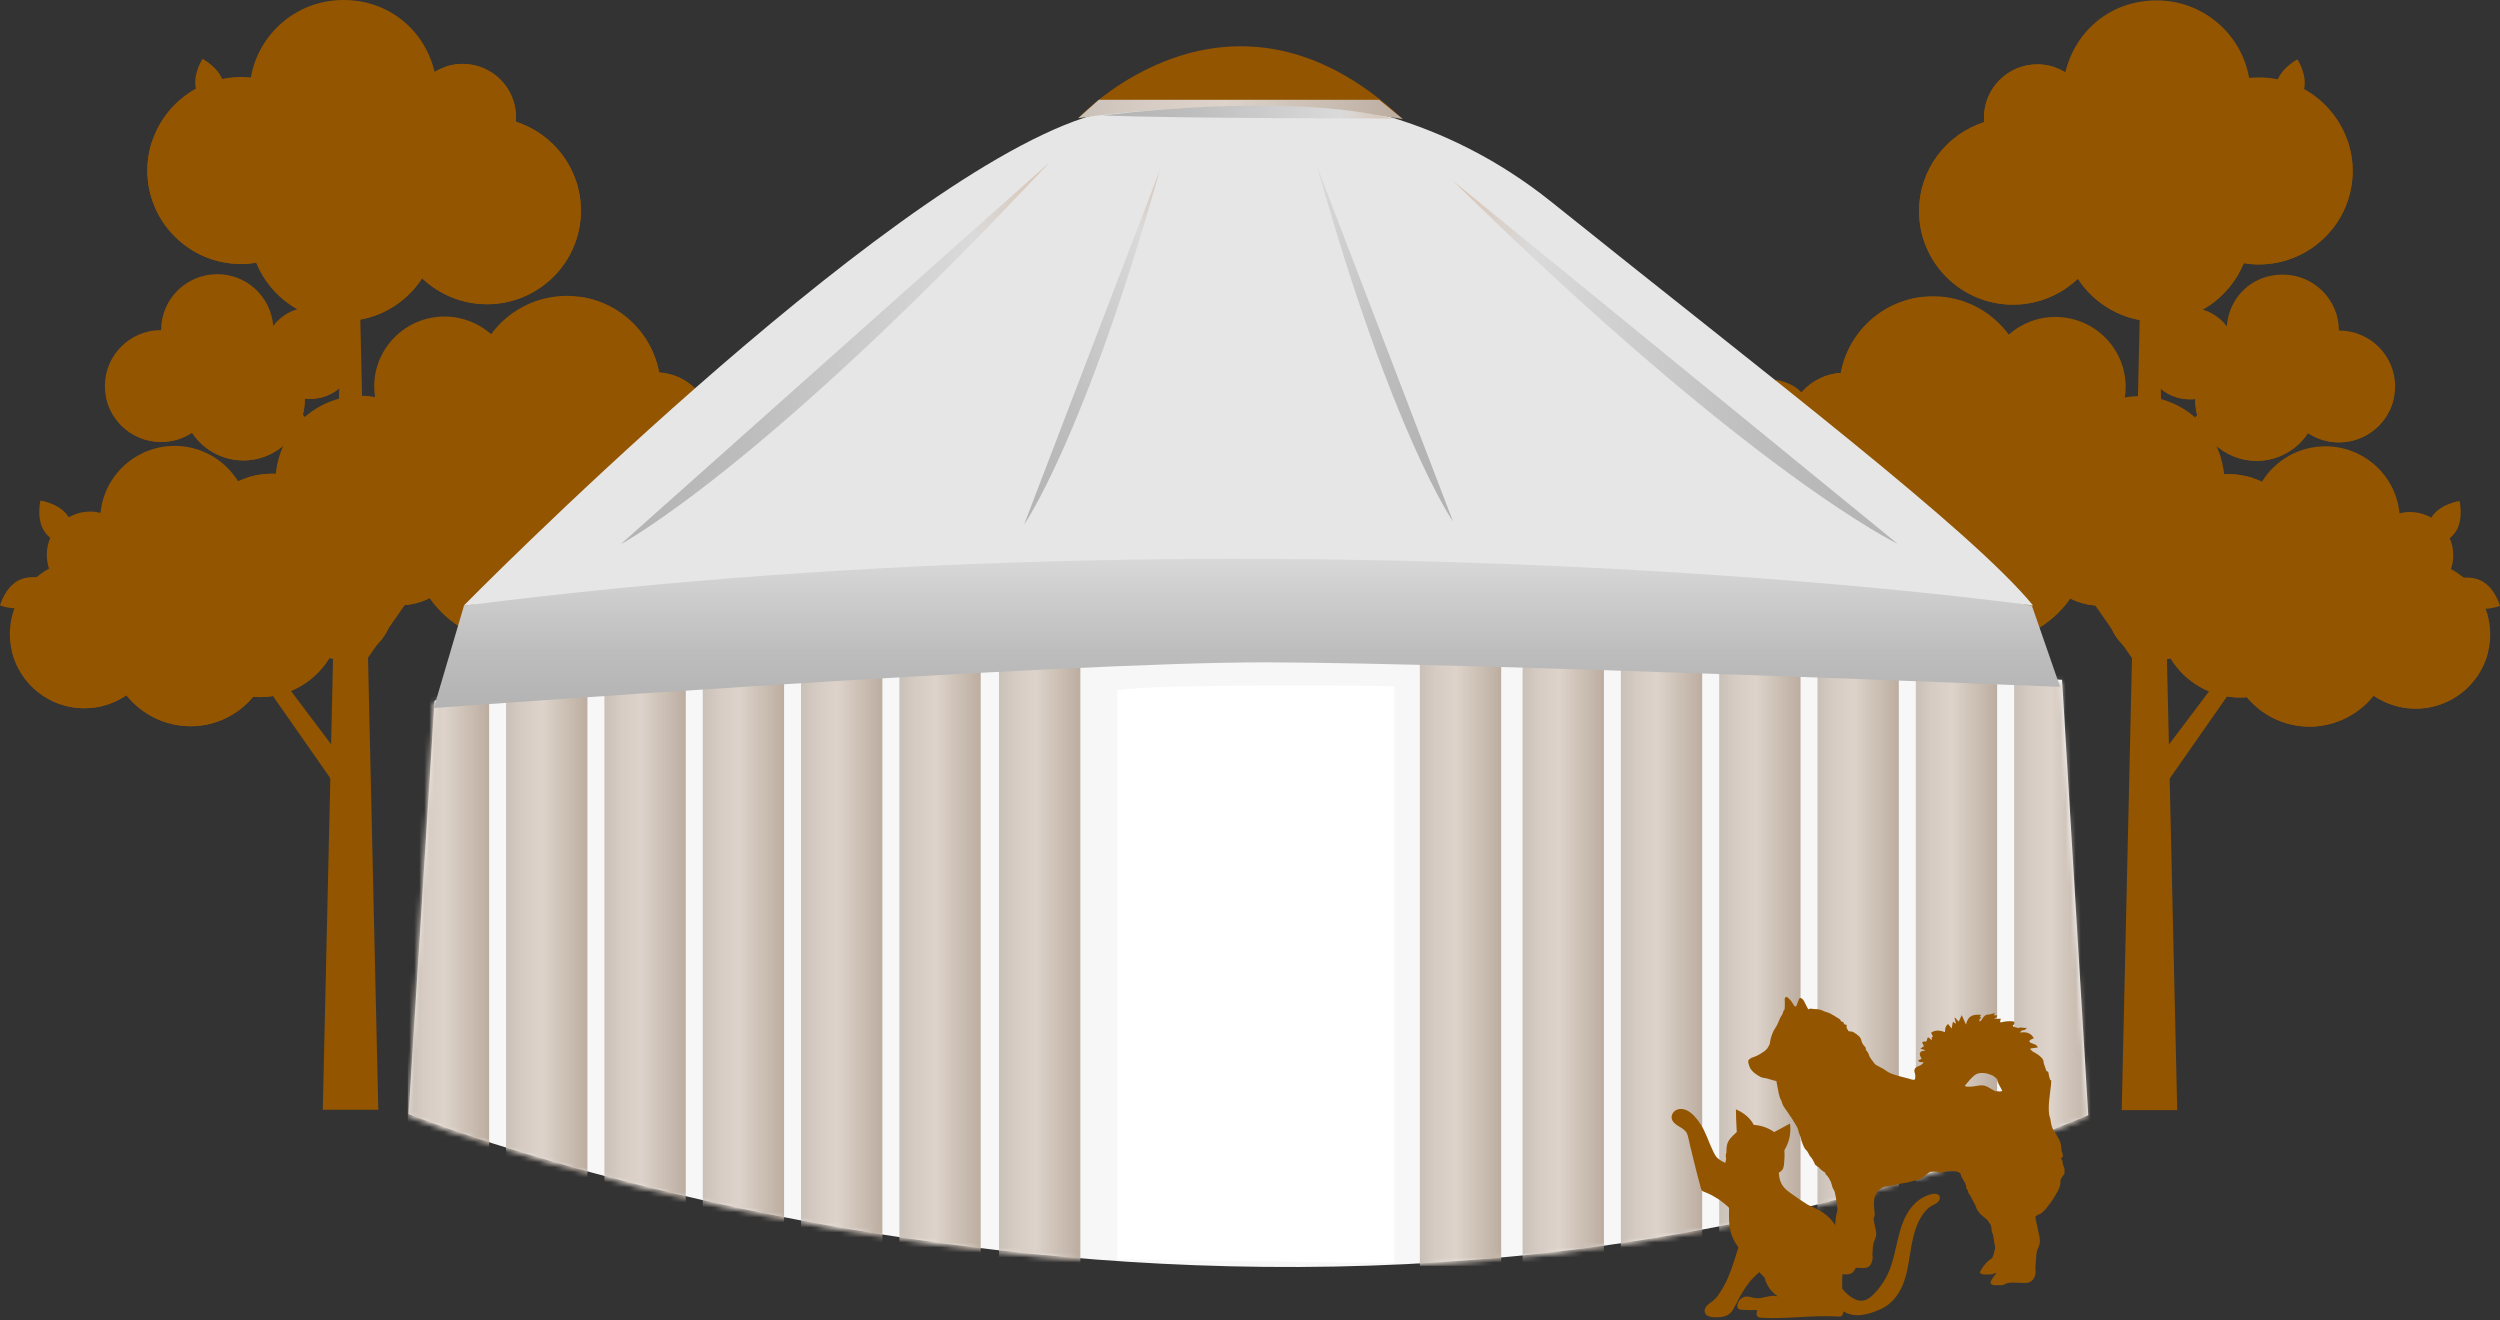 <svg width="498" height="263" viewBox="0 0 498 263" fill="none" xmlns="http://www.w3.org/2000/svg">
<rect x="0" y="0" width="498" height="263" fill="#333333" stroke="none"/>
<g clip-path="url(#clip0_388_4131)">
<path d="M488.241 113.345C488.529 112.49 488.69 111.565 488.69 110.606C488.69 105.845 484.807 101.985 480.025 101.985C479.322 101.985 478.642 102.078 477.985 102.239C477.259 94.751 470.922 88.903 463.213 88.903C457.878 88.903 453.212 91.723 450.596 95.93C448.545 94.993 446.263 94.45 443.844 94.45C434.879 94.45 427.62 101.685 427.62 110.606C427.62 110.71 427.631 110.814 427.631 110.93C423.091 112.062 419.727 116.13 419.727 121.007C419.727 126.75 424.405 131.408 430.166 131.408C430.927 131.408 431.676 131.315 432.39 131.165C435.236 135.822 440.364 138.942 446.24 138.942C446.69 138.942 447.128 138.908 447.565 138.873C450.538 142.456 455.044 144.744 460.079 144.744C465.115 144.744 469.85 142.328 472.823 138.573C475.208 140.202 478.089 141.161 481.2 141.161C489.404 141.161 496.053 134.539 496.053 126.381C496.053 120.753 492.896 115.864 488.241 113.357V113.345Z" fill="#935500"/>
<path d="M487.031 133.314C484.38 133.314 481.938 132.505 479.91 131.119C477.386 134.308 473.48 136.365 469.078 136.365C464.677 136.365 460.978 134.424 458.443 131.373C458.074 131.407 457.694 131.431 457.325 131.431C452.336 131.431 447.969 128.784 445.549 124.82C444.938 124.947 444.304 125.028 443.659 125.028C438.762 125.028 434.787 121.076 434.787 116.188C434.787 112.051 437.644 108.584 441.504 107.624C441.504 107.532 441.493 107.44 441.493 107.347C441.493 102.101 444.454 97.547 448.787 95.236C447.231 94.739 445.572 94.45 443.844 94.45C434.879 94.45 427.62 101.684 427.62 110.606C427.62 110.71 427.631 110.814 427.631 110.93C423.091 112.062 419.727 116.13 419.727 121.007C419.727 126.75 424.405 131.407 430.166 131.407C430.927 131.407 431.676 131.315 432.39 131.165C435.236 135.822 440.364 138.942 446.24 138.942C446.69 138.942 447.128 138.908 447.565 138.873C450.538 142.455 455.044 144.744 460.079 144.744C465.115 144.744 469.85 142.328 472.823 138.572C475.208 140.202 478.089 141.161 481.2 141.161C488.148 141.161 493.956 136.4 495.581 129.986C493.334 132.055 490.338 133.326 487.042 133.326L487.031 133.314Z" fill="#935500"/>
<path d="M465.91 65.837C465.91 59.689 460.898 54.696 454.722 54.696C448.546 54.696 444.017 59.238 443.579 64.993C441.908 62.774 439.258 61.33 436.262 61.33C431.204 61.33 427.113 65.409 427.113 70.436C427.113 75.463 431.215 79.543 436.262 79.543C436.619 79.543 436.965 79.519 437.299 79.485C437.299 79.531 437.299 79.577 437.299 79.623C437.299 86.349 442.773 91.792 449.525 91.792C453.811 91.792 457.579 89.597 459.757 86.268C461.532 87.436 463.64 88.117 465.922 88.117C472.098 88.117 477.11 83.125 477.11 76.977C477.11 70.829 472.098 65.837 465.922 65.837H465.91Z" fill="#935500"/>
<path d="M468.814 83.264C466.82 83.264 464.965 82.663 463.421 81.646C461.52 84.547 458.224 86.477 454.479 86.477C448.58 86.477 443.798 81.716 443.798 75.845C443.798 75.799 443.798 75.764 443.798 75.718C443.498 75.752 443.199 75.775 442.887 75.775C438.474 75.775 434.891 72.216 434.891 67.813C434.891 65.248 436.112 62.971 438.013 61.515C437.437 61.399 436.85 61.33 436.239 61.33C431.18 61.33 427.09 65.409 427.09 70.436C427.09 75.463 431.192 79.543 436.239 79.543C436.596 79.543 436.942 79.52 437.276 79.485C437.276 79.531 437.276 79.578 437.276 79.624C437.276 86.35 442.749 91.793 449.502 91.793C453.788 91.793 457.556 89.597 459.734 86.269C461.508 87.436 463.617 88.118 465.898 88.118C471.383 88.118 475.935 84.189 476.891 79C475.128 81.577 472.167 83.264 468.802 83.264H468.814Z" fill="#935500"/>
<path d="M449.939 15.428C449.293 15.428 448.66 15.463 448.026 15.52C446.505 6.761 438.854 0.081 429.613 0.081C420.371 0.081 413.389 6.194 411.43 14.388C409.805 13.394 407.904 12.816 405.864 12.816C399.976 12.816 395.206 17.566 395.206 23.425C395.206 23.725 395.229 24.026 395.252 24.326C387.728 26.742 382.277 33.756 382.277 42.054C382.277 52.339 390.654 60.683 400.99 60.683C406.003 60.683 410.543 58.706 413.907 55.517C417.237 60.648 423.022 64.057 429.613 64.057C437.46 64.057 444.166 59.238 446.943 52.42C447.922 52.582 448.913 52.674 449.927 52.674C460.263 52.674 468.64 44.33 468.64 34.045C468.64 23.76 460.263 15.416 449.927 15.416L449.939 15.428Z" fill="#935500"/>
<path d="M467.557 27.863C467.626 28.441 467.661 29.018 467.661 29.608C467.661 38.287 460.597 45.325 451.875 45.325C451.011 45.325 450.181 45.232 449.351 45.105C447.012 50.86 441.343 54.928 434.729 54.928C429.163 54.928 424.289 52.05 421.478 47.728C418.643 50.421 414.806 52.096 410.577 52.096C401.855 52.096 394.791 45.059 394.791 36.38C394.791 29.377 399.389 23.46 405.738 21.414C405.715 21.16 405.703 20.906 405.703 20.652C405.703 17.693 407.155 15.07 409.379 13.441C408.284 13.059 407.109 12.816 405.876 12.816C399.988 12.816 395.218 17.566 395.218 23.425C395.218 23.726 395.241 24.026 395.264 24.327C387.739 26.742 382.289 33.757 382.289 42.054C382.289 52.339 390.666 60.683 401.002 60.683C406.014 60.683 410.554 58.707 413.919 55.517C417.249 60.648 423.033 64.057 429.624 64.057C437.471 64.057 444.178 59.238 446.955 52.42C447.934 52.582 448.925 52.674 449.939 52.674C460.275 52.674 468.652 44.331 468.652 34.045C468.652 31.873 468.26 29.793 467.569 27.851L467.557 27.863Z" fill="#935500"/>
<path d="M426.535 155.63L430.061 158.16L457.888 118.314L455.803 116.823L426.535 155.63Z" fill="#935500"/>
<path d="M426.535 97.408L429.554 99.581L453.314 65.536L451.539 64.265L426.535 97.408Z" fill="#935500"/>
<path d="M429.612 62.173L427.376 63.78L409.781 38.564L411.095 37.616L429.612 62.173Z" fill="#935500"/>
<path d="M433.702 221.142H422.641L427.065 26.799H429.278L433.702 221.142Z" fill="#935500"/>
<path d="M443.07 95.906C443.07 86.523 435.43 78.919 426.005 78.919C425.071 78.919 424.161 79.011 423.262 79.161C423.366 78.48 423.435 77.786 423.435 77.081C423.435 69.373 417.167 63.133 409.424 63.133C405.863 63.133 402.614 64.473 400.148 66.646C396.749 62.023 391.264 59.019 385.076 59.019C375.904 59.019 368.288 65.594 366.686 74.273C360.775 74.666 356.097 79.543 356.097 85.529C356.097 87.621 356.673 89.562 357.664 91.249C350.612 96.542 349.068 106.492 354.276 113.646C359.542 120.891 369.693 122.509 376.964 117.274C377.033 117.228 377.091 117.17 377.16 117.124C380.628 123.642 387.496 128.079 395.412 128.079C402.452 128.079 408.652 124.566 412.385 119.216C414.183 120.129 416.211 120.649 418.365 120.649C423.977 120.649 428.759 117.159 430.66 112.236C437.804 110.213 443.047 103.672 443.047 95.906H443.07Z" fill="#935500"/>
<path d="M442.828 93.11C441.803 98.911 437.493 103.591 431.87 105.186C430.142 109.624 425.821 112.779 420.762 112.779C418.815 112.779 416.983 112.305 415.358 111.484C411.994 116.326 406.382 119.493 400.021 119.493C392.866 119.493 386.655 115.483 383.521 109.589C383.463 109.635 383.406 109.682 383.348 109.728C376.78 114.466 367.597 112.998 362.849 106.457C358.148 99.997 359.542 90.995 365.914 86.222C365.016 84.708 364.497 82.94 364.497 81.056C364.497 75.648 368.726 71.234 374.061 70.887C374.983 65.848 378.163 61.607 382.507 59.215C374.522 60.324 368.15 66.438 366.709 74.273C360.798 74.666 356.12 79.543 356.12 85.529C356.12 87.62 356.696 89.562 357.687 91.249C350.635 96.542 349.091 106.492 354.299 113.645C359.565 120.891 369.717 122.509 376.988 117.274C377.057 117.228 377.114 117.17 377.183 117.124C380.652 123.642 387.519 128.079 395.435 128.079C402.476 128.079 408.675 124.566 412.408 119.216C414.206 120.128 416.234 120.649 418.389 120.649C424 120.649 428.782 117.159 430.683 112.235C437.827 110.213 443.07 103.672 443.07 95.906C443.07 94.947 442.967 94.023 442.817 93.11H442.828Z" fill="#935500"/>
<path d="M428.333 129.594L425.21 131.836L400.598 96.577L402.43 95.248L428.333 129.594Z" fill="#935500"/>
<path d="M453.498 16.514C454.293 13.533 457.646 11.822 457.646 11.822C457.646 11.822 459.72 14.954 458.925 17.947C458.13 20.929 454.777 22.639 454.777 22.639C454.777 22.639 452.703 19.507 453.498 16.514Z" fill="#935500"/>
<path d="M392.29 36.749C394.169 34.288 397.925 33.987 397.925 33.987C397.925 33.987 398.639 37.674 396.773 40.135C394.895 42.597 391.138 42.897 391.138 42.897C391.138 42.897 390.424 39.211 392.29 36.749Z" fill="#935500"/>
<path d="M457.001 73.984C458.88 71.522 462.636 71.222 462.636 71.222C462.636 71.222 463.35 74.908 461.484 77.37C459.606 79.831 455.849 80.132 455.849 80.132C455.849 80.132 455.135 76.445 457.001 73.984Z" fill="#935500"/>
<path d="M436.159 16.11C437.669 18.802 436.447 22.35 436.447 22.35C436.447 22.35 432.772 21.53 431.251 18.837C429.741 16.145 430.963 12.597 430.963 12.597C430.963 12.597 434.638 13.417 436.159 16.11Z" fill="#935500"/>
<path d="M470.011 109.404C472.718 110.907 473.548 114.57 473.548 114.57C473.548 114.57 469.988 115.795 467.28 114.293C464.572 112.79 463.742 109.127 463.742 109.127C463.742 109.127 467.303 107.902 470.011 109.404Z" fill="#935500"/>
<path d="M446.206 29.631C448.914 31.133 449.743 34.797 449.743 34.797C449.743 34.797 446.183 36.022 443.475 34.519C440.767 33.017 439.938 29.354 439.938 29.354C439.938 29.354 443.498 28.128 446.206 29.631Z" fill="#935500"/>
<path d="M467.522 134.378C464.699 135.661 461.242 134.147 461.242 134.147C461.242 134.147 462.371 130.564 465.194 129.281C468.018 127.999 471.474 129.513 471.474 129.513C471.474 129.513 470.345 133.095 467.522 134.378Z" fill="#935500"/>
<path d="M378.66 93.132C375.779 91.977 374.5 88.452 374.5 88.452C374.5 88.452 377.876 86.788 380.757 87.944C383.638 89.099 384.917 92.624 384.917 92.624C384.917 92.624 381.54 94.288 378.66 93.132Z" fill="#935500"/>
<path d="M491.721 120.66C488.956 119.262 487.977 115.645 487.977 115.645C487.977 115.645 491.491 114.281 494.256 115.679C497.022 117.078 498.001 120.695 498.001 120.695C498.001 120.695 494.487 122.059 491.721 120.66Z" fill="#935500"/>
<path d="M489.116 105.995C487.376 108.561 483.642 109.069 483.642 109.069C483.642 109.069 482.721 105.429 484.461 102.875C486.2 100.309 489.934 99.801 489.934 99.801C489.934 99.801 490.856 103.441 489.116 105.995Z" fill="#935500"/>
<path d="M354.624 81.865C352.873 79.323 353.76 75.671 353.76 75.671C353.76 75.671 357.493 76.145 359.256 78.699C361.008 81.241 360.12 84.893 360.12 84.893C360.12 84.893 356.387 84.419 354.624 81.865Z" fill="#935500"/>
<path d="M378.555 121.215C376.758 123.734 373.013 124.162 373.013 124.162C373.013 124.162 372.183 120.498 373.969 117.979C375.767 115.46 379.512 115.032 379.512 115.032C379.512 115.032 380.341 118.696 378.555 121.215Z" fill="#935500"/>
<path d="M415.553 88.048C413.652 90.486 409.896 90.752 409.896 90.752C409.896 90.752 409.216 87.065 411.117 84.615C413.018 82.177 416.775 81.911 416.775 81.911C416.775 81.911 417.454 85.598 415.553 88.048Z" fill="#935500"/>
<path d="M385.077 84.235C385.814 81.23 389.133 79.462 389.133 79.462C389.133 79.462 391.264 82.559 390.538 85.552C389.801 88.557 386.482 90.325 386.482 90.325C386.482 90.325 384.351 87.228 385.077 84.235Z" fill="#935500"/>
<path d="M9.769 113.264C9.481 112.409 9.32 111.484 9.32 110.525C9.32 105.764 13.203 101.904 17.985 101.904C18.688 101.904 19.368 101.997 20.025 102.158C20.751 94.67 27.088 88.822 34.797 88.822C40.132 88.822 44.798 91.642 47.414 95.849C49.465 94.912 51.747 94.369 54.166 94.369C63.131 94.369 70.39 101.604 70.39 110.525C70.39 110.629 70.379 110.733 70.379 110.849C74.919 111.981 78.284 116.049 78.284 120.926C78.284 126.669 73.605 131.327 67.844 131.327C67.083 131.327 66.334 131.234 65.62 131.084C62.774 135.741 57.646 138.861 51.77 138.861C51.32 138.861 50.883 138.827 50.445 138.792C47.472 142.375 42.966 144.663 37.931 144.663C32.895 144.663 28.16 142.247 25.187 138.492C22.802 140.121 19.921 141.08 16.81 141.08C8.606 141.08 1.957 134.458 1.957 126.3C1.957 120.672 5.114 115.783 9.769 113.276V113.264Z" fill="#935500"/>
<path d="M10.968 133.233C13.618 133.233 16.061 132.424 18.089 131.038C20.612 134.227 24.518 136.284 28.92 136.284C33.322 136.284 37.021 134.343 39.556 131.292C39.924 131.326 40.305 131.35 40.673 131.35C45.663 131.35 50.03 128.703 52.45 124.739C53.06 124.866 53.694 124.947 54.339 124.947C59.236 124.947 63.212 120.995 63.212 116.107C63.212 111.969 60.354 108.503 56.494 107.543C56.494 107.451 56.506 107.359 56.506 107.266C56.506 102.019 53.544 97.466 49.212 95.155C50.767 94.658 52.426 94.369 54.155 94.369C63.12 94.369 70.379 101.603 70.379 110.525C70.379 110.629 70.367 110.733 70.367 110.849C74.907 111.981 78.272 116.049 78.272 120.926C78.272 126.669 73.594 131.326 67.832 131.326C67.072 131.326 66.323 131.234 65.609 131.084C62.762 135.741 57.635 138.861 51.758 138.861C51.309 138.861 50.871 138.827 50.433 138.792C47.46 142.374 42.955 144.662 37.919 144.662C32.884 144.662 28.148 142.247 25.175 138.491C22.79 140.121 19.909 141.08 16.798 141.08C9.85 141.08 4.043 136.319 2.418 129.905C4.665 131.974 7.661 133.245 10.956 133.245L10.968 133.233Z" fill="#935500"/>
<path d="M32.091 65.756C32.091 59.608 37.103 54.615 43.279 54.615C49.167 54.615 53.984 59.157 54.422 64.912C56.093 62.693 58.743 61.249 61.739 61.249C66.797 61.249 70.888 65.328 70.888 70.355C70.888 75.382 66.786 79.461 61.739 79.461C61.381 79.461 61.036 79.438 60.702 79.404C60.702 79.45 60.702 79.496 60.702 79.542C60.702 86.268 55.228 91.711 48.476 91.711C44.19 91.711 40.422 89.516 38.244 86.187C36.469 87.355 34.361 88.036 32.079 88.036C25.903 88.036 20.891 83.044 20.891 76.896C20.891 70.748 25.903 65.756 32.079 65.756H32.091Z" fill="#935500"/>
<path d="M29.187 83.183C31.18 83.183 33.035 82.582 34.579 81.565C36.481 84.466 39.776 86.396 43.521 86.396C49.421 86.396 54.203 81.635 54.203 75.764C54.203 75.718 54.203 75.683 54.203 75.637C54.502 75.671 54.802 75.695 55.113 75.695C59.526 75.695 63.11 72.135 63.11 67.732C63.11 65.167 61.888 62.89 59.987 61.434C60.563 61.318 61.151 61.249 61.761 61.249C66.82 61.249 70.91 65.328 70.91 70.355C70.91 75.382 66.808 79.462 61.761 79.462C61.404 79.462 61.059 79.439 60.724 79.404C60.724 79.45 60.724 79.496 60.724 79.543C60.724 86.269 55.251 91.712 48.499 91.712C44.212 91.712 40.444 89.516 38.267 86.188C36.492 87.355 34.383 88.037 32.102 88.037C26.617 88.037 22.066 84.108 21.109 78.919C22.872 81.496 25.834 83.183 29.198 83.183H29.187Z" fill="#935500"/>
<path d="M48.061 15.335C48.706 15.335 49.34 15.37 49.974 15.428C51.495 6.668 59.157 0 68.387 0C77.617 0 84.611 6.113 86.57 14.307C88.194 13.313 90.096 12.735 92.135 12.735C98.023 12.735 102.794 17.485 102.794 23.344C102.794 23.644 102.771 23.945 102.748 24.245C110.272 26.661 115.722 33.675 115.722 41.973C115.722 52.258 107.345 60.602 97.009 60.602C91.997 60.602 87.457 58.626 84.092 55.436C80.762 60.567 74.978 63.976 68.387 63.976C60.54 63.976 53.834 59.157 51.057 52.339C50.077 52.501 49.086 52.593 48.072 52.593C37.736 52.593 29.359 44.249 29.359 33.964C29.359 23.679 37.736 15.335 48.072 15.335H48.061Z" fill="#935500"/>
<path d="M30.442 27.77C30.373 28.348 30.339 28.926 30.339 29.515C30.339 38.194 37.402 45.232 46.125 45.232C46.989 45.232 47.819 45.139 48.648 45.012C50.987 50.767 56.657 54.835 63.27 54.835C68.836 54.835 73.71 51.958 76.522 47.635C79.356 50.328 83.193 52.004 87.422 52.004C96.145 52.004 103.208 44.966 103.208 36.287C103.208 29.284 98.611 23.367 92.262 21.322C92.285 21.067 92.296 20.813 92.296 20.559C92.296 17.6 90.844 14.977 88.621 13.348C89.715 12.966 90.89 12.724 92.123 12.724C98.011 12.724 102.782 17.473 102.782 23.332C102.782 23.633 102.759 23.933 102.736 24.234C110.26 26.649 115.71 33.664 115.71 41.961C115.71 52.246 107.333 60.59 96.998 60.59C91.985 60.59 87.445 58.614 84.081 55.424C80.751 60.556 74.966 63.965 68.375 63.965C60.528 63.965 53.822 59.146 51.045 52.327C50.066 52.489 49.075 52.582 48.06 52.582C37.725 52.582 29.348 44.238 29.348 33.953C29.348 31.78 29.739 29.7 30.431 27.759L30.442 27.77Z" fill="#935500"/>
<path d="M71.463 155.549L67.937 158.079L40.109 118.233L42.195 116.742L71.463 155.549Z" fill="#935500"/>
<path d="M71.462 97.328L68.443 99.501L44.684 65.456L46.458 64.173L71.462 97.328Z" fill="#935500"/>
<path d="M68.387 62.093L70.622 63.699L88.217 38.483L86.904 37.535L68.387 62.093Z" fill="#935500"/>
<path d="M64.297 221.062H75.359L70.934 26.719H68.722L64.297 221.062Z" fill="#935500"/>
<path d="M67.316 112.155C69.229 117.066 74.011 120.568 79.611 120.568C81.766 120.568 83.794 120.048 85.591 119.135C89.325 124.485 95.524 127.998 102.564 127.998C110.48 127.998 117.359 123.549 120.816 117.043C120.885 117.089 120.943 117.147 121.012 117.193C128.283 122.428 138.446 120.81 143.7 113.564C148.897 106.411 147.364 96.461 140.313 91.168C141.304 89.493 141.88 87.54 141.88 85.448C141.88 79.462 137.201 74.585 131.29 74.192C129.7 65.513 122.084 58.938 112.9 58.938C106.701 58.938 101.228 61.954 97.828 66.565C95.351 64.381 92.113 63.052 88.553 63.052C80.821 63.052 74.541 69.292 74.541 77C74.541 77.705 74.61 78.398 74.714 79.08C73.815 78.942 72.916 78.838 71.971 78.838C62.546 78.838 54.906 86.442 54.906 95.825C54.906 103.591 60.149 110.132 67.293 112.155H67.316Z" fill="#935500"/>
<path d="M55.183 93.029C56.209 98.83 60.518 103.51 66.141 105.105C67.87 109.543 72.191 112.698 77.249 112.698C79.197 112.698 81.029 112.224 82.653 111.403C86.018 116.245 91.63 119.412 97.99 119.412C105.146 119.412 111.357 115.402 114.491 109.508C114.548 109.554 114.606 109.6 114.664 109.647C121.232 114.385 130.415 112.917 135.163 106.376C139.864 99.916 138.47 90.914 132.097 86.141C132.996 84.627 133.515 82.859 133.515 80.975C133.515 75.567 129.286 71.152 123.951 70.806C123.029 65.767 119.849 61.526 115.505 59.134C123.49 60.243 129.862 66.356 131.302 74.192C137.214 74.585 141.892 79.462 141.892 85.448C141.892 87.539 141.316 89.481 140.325 91.168C147.377 96.461 148.921 106.411 143.712 113.564C138.446 120.81 128.295 122.428 121.024 117.193C120.955 117.147 120.897 117.089 120.828 117.043C117.36 123.561 110.492 127.998 102.576 127.998C95.536 127.998 89.337 124.485 85.603 119.134C83.806 120.047 81.778 120.567 79.623 120.567C74.011 120.567 69.23 117.077 67.328 112.154C60.184 110.132 54.941 103.591 54.941 95.825C54.941 94.866 55.045 93.942 55.195 93.029H55.183Z" fill="#935500"/>
<path d="M69.668 129.513L72.791 131.754L97.403 96.496L95.571 95.167L69.668 129.513Z" fill="#935500"/>
<path d="M44.499 16.421C43.704 13.44 40.351 11.729 40.351 11.729C40.351 11.729 38.277 14.861 39.072 17.854C39.867 20.836 43.22 22.546 43.22 22.546C43.22 22.546 45.294 19.415 44.499 16.421Z" fill="#935500"/>
<path d="M105.71 36.668C103.832 34.207 100.076 33.906 100.076 33.906C100.076 33.906 99.361 37.593 101.228 40.054C103.106 42.516 106.863 42.816 106.863 42.816C106.863 42.816 107.577 39.13 105.71 36.668Z" fill="#935500"/>
<path d="M40.999 73.903C39.121 71.441 35.365 71.141 35.365 71.141C35.365 71.141 34.65 74.827 36.517 77.289C38.395 79.75 42.152 80.051 42.152 80.051C42.152 80.051 42.866 76.364 40.999 73.903Z" fill="#935500"/>
<path d="M61.844 16.029C60.335 18.721 61.556 22.269 61.556 22.269C61.556 22.269 65.232 21.449 66.753 18.756C68.263 16.063 67.041 12.516 67.041 12.516C67.041 12.516 63.365 13.336 61.844 16.029Z" fill="#935500"/>
<path d="M27.987 109.323C25.279 110.826 24.449 114.489 24.449 114.489C24.449 114.489 28.01 115.714 30.718 114.212C33.425 112.709 34.255 109.046 34.255 109.046C34.255 109.046 30.695 107.821 27.987 109.323Z" fill="#935500"/>
<path d="M51.795 29.55C49.087 31.052 48.258 34.715 48.258 34.715C48.258 34.715 51.818 35.941 54.526 34.438C57.234 32.936 58.064 29.273 58.064 29.273C58.064 29.273 54.503 28.047 51.795 29.55Z" fill="#935500"/>
<path d="M30.476 134.297C33.299 135.579 36.756 134.066 36.756 134.066C36.756 134.066 35.626 130.483 32.803 129.2C29.98 127.918 26.523 129.431 26.523 129.431C26.523 129.431 27.653 133.014 30.476 134.297Z" fill="#935500"/>
<path d="M119.343 93.052C122.223 91.897 123.502 88.372 123.502 88.372C123.502 88.372 120.126 86.708 117.246 87.864C114.365 89.019 113.086 92.544 113.086 92.544C113.086 92.544 116.462 94.208 119.343 93.052Z" fill="#935500"/>
<path d="M6.28 120.567C9.045 119.169 10.025 115.552 10.025 115.552C10.025 115.552 6.51 114.188 3.745 115.587C0.979 116.985 0 120.602 0 120.602C0 120.602 3.514 121.966 6.28 120.567Z" fill="#935500"/>
<path d="M8.882 105.914C10.622 108.479 14.356 108.988 14.356 108.988C14.356 108.988 15.277 105.348 13.538 102.794C11.798 100.228 8.064 99.72 8.064 99.72C8.064 99.72 7.142 103.36 8.882 105.914Z" fill="#935500"/>
<path d="M143.378 81.784C145.129 79.242 144.242 75.59 144.242 75.59C144.242 75.59 140.509 76.064 138.746 78.618C136.983 81.172 137.881 84.812 137.881 84.812C137.881 84.812 141.615 84.338 143.378 81.784Z" fill="#935500"/>
<path d="M119.442 121.134C121.239 123.653 124.984 124.081 124.984 124.081C124.984 124.081 125.814 120.417 124.028 117.898C122.23 115.379 118.485 114.951 118.485 114.951C118.485 114.951 117.656 118.615 119.442 121.134Z" fill="#935500"/>
<path d="M82.445 87.968C84.346 90.406 88.103 90.672 88.103 90.672C88.103 90.672 88.783 86.985 86.881 84.535C84.98 82.097 81.224 81.831 81.224 81.831C81.224 81.831 80.544 85.517 82.445 87.968Z" fill="#935500"/>
<path d="M112.921 84.142C112.184 81.137 108.865 79.369 108.865 79.369C108.865 79.369 106.733 82.466 107.459 85.459C108.197 88.464 111.515 90.232 111.515 90.232C111.515 90.232 113.647 87.135 112.921 84.142Z" fill="#935500"/>
<path d="M86.56 139.601L81.387 221.928C81.387 221.928 252.188 290.307 415.983 222.159L410.763 135.417C410.763 135.417 132.259 118.603 86.56 139.601Z" fill="#F7F7F7"/>
<path d="M222.562 250.877L277.767 251.617V136.677C277.767 136.677 229.764 136.111 222.585 137.497" fill="white"/>
<mask id="mask0_388_4131" style="mask-type:luminance" maskUnits="userSpaceOnUse" x="81" y="129" width="335" height="124">
<path d="M86.35 140.017L81.176 222.344C81.176 222.344 251.977 290.723 415.772 222.575L410.552 135.833C410.552 135.833 132.049 119.019 86.35 140.017Z" fill="white"/>
</mask>
<g mask="url(#mask0_388_4131)">
<path d="M195.357 131.522H179.156V262.999H195.357V131.522Z" fill="url(#paint0_linear_388_4131)"/>
<path d="M215.209 130.922H199.008V262.399H215.209V130.922Z" fill="url(#paint1_linear_388_4131)"/>
<path d="M175.767 130.274H159.566V261.751H175.767V130.274Z" fill="url(#paint2_linear_388_4131)"/>
<path d="M156.189 130.274H139.988V261.751H156.189V130.274Z" fill="url(#paint3_linear_388_4131)"/>
<path d="M136.599 130.274H120.398V261.751H136.599V130.274Z" fill="url(#paint4_linear_388_4131)"/>
<path d="M117.013 130.274H100.812V261.751H117.013V130.274Z" fill="url(#paint5_linear_388_4131)"/>
<path d="M97.435 130.274H81.234V261.751H97.435V130.274Z" fill="url(#paint6_linear_388_4131)"/>
<path d="M417.42 121.342H401.219V252.819H417.42V121.342Z" fill="url(#paint7_linear_388_4131)"/>
<path d="M397.83 120.082H381.629V251.559H397.83V120.082Z" fill="url(#paint8_linear_388_4131)"/>
<path d="M378.244 120.082H362.043V251.559H378.244V120.082Z" fill="url(#paint9_linear_388_4131)"/>
<path d="M358.67 120.082H342.469V251.559H358.67V120.082Z" fill="url(#paint10_linear_388_4131)"/>
<path d="M339.08 120.082H322.879V251.559H339.08V120.082Z" fill="url(#paint11_linear_388_4131)"/>
<path d="M319.502 120.082H303.301V251.559H319.502V120.082Z" fill="url(#paint12_linear_388_4131)"/>
<path d="M299.037 120.683H282.836V252.16H299.037V120.683Z" fill="url(#paint13_linear_388_4131)"/>
</g>
<path d="M92.425 120.66L86.41 141.034C86.41 141.034 211.328 131.824 252.614 131.939C293.9 132.055 410.371 136.828 410.371 136.828L404.76 120.66C404.76 120.66 324.377 104.482 260.541 103.28C204.818 102.228 92.425 120.66 92.425 120.66Z" fill="url(#paint14_linear_388_4131)"/>
<path d="M92.356 120.66C92.356 120.66 174.628 37.084 215.971 23.459C215.971 23.459 266.406 5.997 309.109 40.274C351.812 74.55 392.672 105.579 405.001 120.625C405.001 120.625 256.715 99.662 92.356 120.66Z" fill="#E6E6E6"/>
<path d="M214.793 23.529C214.793 23.529 244.787 -8.782 279.412 23.703C279.412 23.703 245.662 16.491 214.793 23.529Z" fill="#935500"/>
<path d="M214.793 23.529L218.884 19.877H274.723L279.424 23.702C279.424 23.702 249.972 18.594 214.804 23.529H214.793Z" fill="url(#paint15_linear_388_4131)"/>
<path d="M209.113 32.288L123.66 108.398C123.66 108.398 151.948 93.421 209.113 32.288Z" fill="url(#paint16_linear_388_4131)"/>
<path d="M231.074 33.791L203.996 104.504C203.996 104.504 216.049 87.228 231.074 33.791Z" fill="url(#paint17_linear_388_4131)"/>
<path d="M262.371 33.19L289.449 103.903C289.449 103.903 277.397 86.626 262.371 33.19Z" fill="url(#paint18_linear_388_4131)"/>
<path d="M289.355 35.952L378.011 108.33C378.011 108.33 349.101 94.578 289.355 35.952Z" fill="url(#paint19_linear_388_4131)"/>
<path d="M219.645 23.009C219.645 23.009 255.757 18.213 277.419 23.61C277.419 23.61 235.292 23.61 219.645 23.009Z" fill="url(#paint20_linear_388_4131)"/>
<path d="M334.318 224.298C334.906 224.656 335.551 224.991 335.92 225.569C336.15 225.927 336.254 226.355 336.346 226.782C336.45 227.256 336.565 227.73 336.668 228.204C336.818 228.839 336.968 229.475 337.129 230.111C337.659 232.306 338.224 234.502 338.812 236.675C338.858 236.836 338.904 237.01 339.008 237.137C339.146 237.299 339.353 237.368 339.538 237.437C340.033 237.622 340.517 237.853 341.001 238.096C341.151 238.177 341.289 238.258 341.439 238.35C341.762 238.535 342.073 238.72 342.384 238.917C342.545 239.021 342.706 239.148 342.856 239.263C343.133 239.46 343.398 239.679 343.663 239.899C343.824 240.026 343.974 240.165 344.124 240.303C344.227 240.396 344.32 240.5 344.423 240.604C344.412 241.135 344.4 241.667 344.412 242.199C344.412 243.273 344.492 244.36 344.757 245.4C344.792 245.55 344.827 245.7 344.873 245.85C344.953 246.093 345.046 246.324 345.149 246.555C345.46 247.237 345.864 247.884 346.29 248.497C345.656 250.461 345.092 252.461 344.285 254.356C344.135 254.703 343.985 255.038 343.824 255.373C343.444 256.136 343.017 256.875 342.545 257.592C342.188 258.135 341.785 258.655 341.289 259.071C340.874 259.418 340.402 259.672 340.045 260.065C339.837 260.284 339.664 260.573 339.595 260.862C339.538 261.082 339.549 261.301 339.63 261.521C339.883 262.18 340.713 262.364 341.416 262.399C342.568 262.457 343.836 262.353 344.677 261.567C345.138 261.139 345.414 260.562 345.702 259.995C346.278 258.828 346.901 257.684 347.615 256.609C347.638 256.563 347.673 256.528 347.696 256.482C348.157 255.8 348.664 255.153 349.24 254.564C349.62 254.159 350.035 253.79 350.45 253.42C350.565 253.547 350.692 253.674 350.818 253.79C351.037 254.009 351.256 254.229 351.475 254.448C351.475 254.448 351.475 254.448 351.487 254.46C351.867 256.02 352.846 257.441 354.229 258.262C352.766 257.742 351.176 258.794 349.632 258.585C349.067 258.505 348.514 258.262 347.949 258.273C347.027 258.285 346.186 259.059 346.083 259.972C346.06 260.215 346.083 260.481 346.244 260.666C346.428 260.862 346.728 260.897 347.004 260.92C348.03 260.989 349.055 260.989 350.081 260.978C350 261.151 349.943 261.347 349.92 261.544C349.897 261.787 349.92 262.052 350.081 262.237C350.265 262.434 350.565 262.468 350.841 262.492C355.808 262.804 360.786 261.972 365.74 262.226C365.902 262.226 366.063 262.249 366.213 262.249C366.409 262.26 366.616 262.272 366.777 262.18C366.996 262.064 367.1 261.798 367.158 261.555C367.158 261.544 367.158 261.521 367.158 261.509C367.181 261.417 367.204 261.336 367.215 261.243C367.423 261.359 367.63 261.463 367.849 261.567C367.918 261.59 367.987 261.625 368.056 261.648C369.75 262.318 371.674 261.914 373.38 261.29C374.302 260.955 375.2 260.562 375.995 259.984C377.793 258.701 378.899 256.632 379.533 254.518C380.167 252.403 380.386 250.184 380.789 248C381.192 245.827 381.791 243.632 383.082 241.829C383.543 241.193 384.096 240.592 384.776 240.199C385.202 239.957 385.675 239.795 386.02 239.46C386.17 239.321 386.285 239.136 386.354 238.951C386.412 238.801 386.435 238.651 386.412 238.501C386.412 238.373 386.354 238.258 386.285 238.154C386.009 237.772 385.444 237.749 384.983 237.83C382.944 238.189 381.215 239.645 380.109 241.401C379.694 242.06 379.349 242.753 379.072 243.481C378.588 244.683 378.265 245.954 377.966 247.226C377.493 249.248 377.102 251.305 376.295 253.223C376.076 253.743 375.834 254.24 375.558 254.726C374.947 255.8 374.209 256.806 373.345 257.696C373.103 257.95 372.85 258.193 372.562 258.412C372.101 258.759 371.594 259.036 371.029 259.094C370.718 259.129 370.418 259.094 370.119 259.025C369.589 258.886 369.07 258.609 368.621 258.285C367.987 257.834 367.411 257.291 366.962 256.656C366.962 256.494 366.962 256.344 366.962 256.182V255.465C366.962 254.911 366.962 254.356 367.019 253.813C367.042 253.605 367.077 253.397 367.111 253.2C367.261 252.495 367.561 251.837 367.665 251.12C367.699 250.912 367.711 250.693 367.711 250.473C367.711 250.415 367.711 250.357 367.711 250.311C367.711 250.092 367.688 249.872 367.653 249.652C367.653 249.618 367.642 249.572 367.63 249.537C367.584 249.19 367.515 248.832 367.446 248.485C366.455 244.475 364.68 242.568 363.044 241.482C361.915 240.731 360.843 240.373 360.152 240.003C360.094 239.98 360.048 239.945 359.99 239.91C358.93 239.263 357.928 238.547 356.914 237.83C356.269 237.368 355.6 236.894 355.139 236.235C354.794 235.739 354.586 235.172 354.46 234.583C354.437 234.467 354.425 234.352 354.413 234.236C354.379 234.028 354.344 233.809 354.333 233.601C354.356 233.589 354.379 233.578 354.39 233.566C354.632 233.416 354.886 233.254 355.047 233.011C355.266 232.699 355.335 232.306 355.381 231.925C355.485 230.989 355.508 230.053 355.451 229.117C355.543 228.967 355.635 228.805 355.716 228.654C356.499 227.187 356.799 225.465 356.568 223.812C355.623 224.321 354.667 224.841 353.722 225.349C353.618 225.407 353.526 225.453 353.423 225.511C352.236 224.656 350.795 224.159 349.343 224.078C349.274 223.916 349.182 223.766 349.09 223.627C348.353 222.437 347.097 221.559 345.794 220.97C345.806 222.356 345.864 223.755 345.944 225.141C345.944 225.257 345.956 225.372 345.967 225.488C345.737 225.708 345.506 225.927 345.276 226.147L345.126 226.297C344.965 226.459 344.815 226.609 344.677 226.782C344.492 227.002 344.331 227.245 344.204 227.51C343.905 228.158 343.905 228.874 343.905 229.591C343.824 229.752 343.674 230.18 343.847 230.827C343.824 230.989 343.801 231.139 343.755 231.301C343.755 231.312 343.755 231.324 343.755 231.336C343.732 231.44 343.697 231.544 343.663 231.648C343.444 231.532 343.225 231.44 343.018 231.312C342.994 231.301 342.971 231.289 342.948 231.278C342.66 231.104 342.361 230.92 342.119 230.677C341.762 230.33 341.52 229.891 341.301 229.44C340.84 228.504 340.471 227.534 340.068 226.563C339.71 225.708 339.33 224.864 338.846 224.078C338.466 223.477 338.04 222.899 337.556 222.379C337.095 221.882 336.565 221.42 335.943 221.143C335.366 220.889 334.675 220.808 334.087 221.039C334.041 221.062 334.007 221.074 333.961 221.097C333.338 221.386 332.901 222.067 332.993 222.738C333.096 223.419 333.684 223.916 334.272 224.275L334.318 224.298Z" fill="#935500"/>
<path d="M410.795 231.636C410.991 231.543 410.911 231.208 410.53 230.769C411.037 230.526 410.957 230.006 410.83 229.706C410.519 228.989 410.657 228.215 410.415 227.522C410.277 227.117 410.035 226.747 409.828 226.378C409.666 226.089 409.47 225.811 409.298 225.522C409.09 225.153 408.848 224.794 408.733 224.401C408.572 223.881 408.514 223.338 408.41 222.795C408.41 222.76 408.41 222.714 408.41 222.703C408.387 222.691 408.376 222.668 408.353 222.645C408.203 222.263 407.903 221.004 408.353 217.849C408.791 214.74 408.537 214.971 408.399 215.226C408.376 215.064 408.341 214.879 408.26 214.683C408.168 214.44 408.134 214.162 408.088 213.908C408.053 213.666 408.042 213.423 407.707 213.388C407.661 213.388 407.615 213.261 407.581 213.18C407.477 212.891 407.385 212.602 407.293 212.313C407.212 212.071 407.085 211.828 407.085 211.585C407.085 211.239 406.947 210.996 406.728 210.753C406.256 210.222 405.668 209.864 405.046 209.54C404.804 209.413 404.631 209.182 404.423 208.997C404.446 208.951 404.458 208.904 404.481 208.858C404.953 208.789 405.437 208.719 405.944 208.65C405.795 208.292 405.53 208.095 405.184 207.98C404.942 207.899 404.688 207.818 404.469 207.702C404.17 207.541 404.17 207.333 404.458 207.136C404.596 207.044 404.746 206.986 404.896 206.917C404.977 206.882 405.057 206.836 405.138 206.801C404.516 205.703 403.536 205.507 402.372 205.692C402.545 205.368 402.741 205.229 403.018 205.218C403.329 205.218 403.525 205.033 403.767 204.744C403.144 204.871 402.591 204.536 402.084 204.779C401.842 204.721 401.635 204.698 401.439 204.628C401.255 204.571 401.082 204.478 400.886 204.386C401.013 204.247 401.116 204.178 401.162 204.085C401.232 203.947 401.312 203.762 401.266 203.623C401.232 203.531 401.024 203.45 400.886 203.438C400.16 203.403 399.434 203.438 398.72 203.635C398.627 203.658 398.512 203.635 398.409 203.623C398.42 203.531 398.432 203.427 398.455 203.334C398.478 203.219 398.512 203.103 398.558 202.918C398.074 202.941 397.625 202.964 397.153 202.999C397.429 202.779 397.821 202.699 397.832 202.259H397.141C397.222 202.121 397.302 202.005 397.429 201.797C396.888 201.924 396.427 202.098 395.966 202.109C395.505 202.132 395.286 202.398 395.055 202.699C394.906 202.883 394.79 203.103 394.652 203.288C394.583 203.369 394.468 203.415 394.33 203.519C394.306 203.207 394.226 202.964 394.548 202.849C394.583 202.837 394.606 202.652 394.595 202.641C394.203 202.491 394.525 202.352 394.595 202.225C394.606 202.202 394.629 202.179 394.652 202.155C393.154 202.051 392.071 202.179 391.622 204.097C391.334 203.45 391.057 202.837 390.781 202.213C390.562 202.687 390.366 203.103 390.17 203.519C389.905 203.219 389.663 202.964 389.432 202.699C389.398 202.722 389.363 202.745 389.329 202.768C389.432 203.126 389.525 203.496 389.628 203.854C389.605 203.866 389.582 203.889 389.559 203.9C389.398 203.785 389.236 203.681 389.018 203.531C388.937 203.981 388.856 204.397 388.764 204.883C388.522 204.571 388.292 204.27 388.05 203.97C387.566 204.42 387.497 204.594 387.427 205.622C386.471 205.218 385.538 205.102 384.662 205.726C384.789 205.981 384.915 206.212 385.054 206.477C384.639 206.593 384.869 206.928 384.766 207.206C384.604 207.044 384.455 206.894 384.293 206.755C384.12 206.593 383.971 206.651 383.913 206.87C383.89 206.974 383.867 207.067 383.855 207.171C383.798 207.437 383.636 207.529 383.383 207.483C383.302 207.471 383.21 207.46 383.129 207.483C382.957 207.541 382.83 207.622 382.968 207.841C383.072 208.003 383.152 208.188 383.256 208.384C383.026 208.546 382.818 208.696 382.53 208.904C382.887 209.008 383.199 209.101 383.59 209.216C383.325 209.274 383.129 209.32 382.945 209.367C382.519 209.471 382.323 209.84 382.461 210.256C382.542 210.418 382.622 210.592 382.703 210.753C382.726 210.811 382.749 210.869 382.772 210.927C382.553 211.019 382.323 211.123 382.104 211.227C382.288 211.77 382.807 211.481 383.176 211.632C382.922 212.036 382.53 212.244 382.139 212.383C381.39 212.672 381.182 213.122 381.47 213.885C381.551 214.093 381.528 214.347 381.528 214.59C381.528 214.729 381.482 214.867 381.447 215.029C381.021 215.203 380.617 214.96 380.203 214.856C379.338 214.636 378.474 214.417 377.61 214.162C377.149 214.024 376.688 213.85 376.25 213.631C375.847 213.423 375.513 213.122 375.121 212.891C374.637 212.614 374.119 212.394 373.646 212.094C373.45 211.978 373.312 211.747 373.174 211.551C372.932 211.239 372.69 210.927 372.482 210.592C372.356 210.384 372.31 210.118 372.206 209.887C372.125 209.702 371.998 209.528 371.883 209.367C371.78 209.216 371.595 209.124 371.676 208.87C371.71 208.766 371.572 208.581 371.468 208.477C371.146 208.13 370.892 207.737 370.789 207.275C370.604 206.466 369.971 206.119 369.348 205.692C369.003 205.449 368.68 205.461 368.323 205.437C368.288 205.437 368.219 205.414 368.219 205.391C368.104 205.079 367.747 204.883 367.85 204.467C367.908 204.247 367.85 204.085 367.539 204.097C367.459 204.097 367.297 203.958 367.297 203.877C367.297 203.658 367.159 203.6 366.998 203.542C366.836 203.484 366.664 203.45 366.617 203.207C366.594 203.068 366.375 202.964 366.226 202.872C365.661 202.525 365.108 202.155 364.509 201.855C364.094 201.647 363.598 201.578 363.184 201.37C362.654 201.104 362.124 201 361.536 201.011C361.063 201.011 360.591 200.769 360.211 201.081C359.888 200.457 359.589 199.844 359.266 199.255C359.174 199.093 359.001 198.966 358.84 198.862C358.621 198.723 358.436 198.804 358.344 199.047C358.194 199.463 358.045 199.879 357.883 200.295C357.849 200.376 357.756 200.514 357.699 200.503C357.595 200.491 357.468 200.422 357.399 200.329C357.169 200.006 356.996 199.648 356.754 199.336C356.547 199.07 356.258 198.862 356.005 198.619H355.694C355.44 198.908 355.51 199.243 355.533 199.59C355.556 200.064 355.533 200.538 355.498 201.011C355.486 201.173 355.245 201.323 355.233 201.485C355.187 202.005 354.818 202.34 354.611 202.768C354.426 203.161 354.288 203.577 354.104 203.958C353.954 204.27 353.793 204.582 353.585 204.871C353.124 205.541 352.894 206.293 352.686 207.067C352.617 207.321 352.606 207.587 352.56 207.853C352.537 207.934 352.502 208.014 352.479 208.107C352.329 208.361 352.191 208.615 352.041 208.858C351.891 209.008 351.753 209.159 351.603 209.309C351.384 209.459 351.165 209.598 350.947 209.748C350.359 210.152 349.725 210.453 349.034 210.661C348.746 210.753 348.515 211.008 348.262 211.192V211.701C348.331 211.921 348.388 212.14 348.458 212.36C348.677 213.041 349.161 213.515 349.725 213.92C350.082 214.174 350.463 214.428 350.866 214.602C351.142 214.729 351.488 214.706 351.788 214.787C352.341 214.925 352.894 215.099 353.458 215.26C353.574 215.295 353.7 215.307 353.862 215.341C353.931 215.699 353.977 216.092 354.069 216.474C354.277 217.34 354.311 218.253 354.749 219.062C354.945 219.421 355.003 219.86 355.198 220.218C355.44 220.657 355.74 221.062 356.04 221.466C356.731 222.425 357.353 223.419 357.941 224.448C358.091 224.713 358.183 224.956 358.24 225.257C358.31 225.684 358.54 226.1 358.678 226.516C358.759 226.747 358.782 226.99 358.851 227.221C358.909 227.406 358.989 227.591 359.058 227.776C359.139 227.972 359.197 228.18 359.3 228.365C359.427 228.608 359.519 228.851 359.761 229.059C360.096 229.359 360.257 229.844 360.51 230.249C360.591 230.376 360.695 230.48 360.798 230.596C360.856 230.665 360.925 230.734 360.971 230.815C361.121 231.069 361.271 231.324 361.398 231.589C361.455 231.693 361.455 231.832 361.524 231.936C361.57 232.017 361.674 232.086 361.755 232.144C361.859 232.225 361.974 232.306 362.077 232.387C362.066 232.41 362.043 232.433 362.031 232.456C362.124 232.456 362.216 232.456 362.25 232.456C362.342 232.583 362.4 232.699 362.492 232.768C362.769 232.988 362.999 233.242 363.31 233.415C363.483 233.508 363.702 233.623 363.645 233.901C363.645 233.912 363.679 233.935 363.702 233.959C363.829 234.074 363.967 234.167 364.059 234.305C364.29 234.652 364.52 234.999 364.682 235.368C364.843 235.727 364.901 236.12 365.027 236.501C365.073 236.64 365.143 236.767 365.212 236.894C365.292 237.044 365.408 237.183 365.454 237.345C365.557 237.749 365.638 238.165 365.719 238.57L365.845 239.517C365.903 239.979 365.995 240.453 366.018 240.915C366.03 241.124 365.938 241.343 365.891 241.563C365.834 241.863 365.753 242.175 365.719 242.487C365.661 242.996 365.58 243.516 365.603 244.036C365.615 244.371 365.776 244.706 365.891 245.076C365.742 245.099 365.696 245.18 365.776 245.411C365.857 245.619 365.845 245.885 365.788 246.104C365.592 246.925 365.361 247.734 365.154 248.554C365.108 248.739 365.119 248.936 365.108 249.132L365.073 249.248C365.016 249.513 364.958 249.779 364.912 250.045C364.889 250.137 364.854 250.23 364.831 250.322C364.647 250.692 364.486 251.074 364.278 251.42C364.198 251.559 363.99 251.628 363.84 251.721L363.276 252.287C363.276 252.287 363.218 252.368 363.195 252.414C363.057 252.587 362.907 252.772 362.769 252.946C362.688 253.05 362.607 253.165 362.527 253.269C362.181 253.778 362.331 253.974 362.861 254.078C363.356 254.182 363.887 254.148 364.394 254.078C364.716 254.044 365.016 253.824 365.35 253.766C365.684 253.708 366.03 253.743 366.364 253.766C367.159 253.789 367.954 254.02 368.749 253.674C369.187 253.477 369.383 253.107 369.579 252.715C369.625 252.634 369.74 252.53 369.832 252.541C370.27 252.541 370.708 252.587 371.134 252.587C372.471 252.611 372.817 251.836 373.013 250.842C373.082 250.484 372.955 250.103 372.989 249.733C373.07 248.855 373.012 247.93 373.393 247.121C373.646 246.567 373.796 246.023 373.727 245.434C373.669 244.983 373.543 244.533 373.45 244.082C373.37 243.677 373.301 243.273 373.22 242.869C373.254 242.741 373.301 242.614 373.324 242.487C373.37 242.279 373.416 242.083 373.462 241.875C373.439 241.701 373.416 241.528 373.393 241.343C373.358 240.777 373.278 240.211 373.289 239.644C373.312 238.662 373.554 237.749 374.315 237.044C374.787 236.605 375.34 236.339 375.962 236.304C376.769 236.247 377.529 236.05 378.301 235.854C378.97 235.68 379.661 235.646 380.318 235.461C381.251 235.184 382.254 235.114 383.072 234.513C383.418 234.259 383.752 233.959 384.086 233.693C384.362 233.473 384.662 233.381 385.019 233.392C385.503 233.404 385.987 233.346 386.448 233.577C386.506 233.612 386.609 233.577 386.69 233.566C387.151 233.473 387.6 233.311 388.061 233.288C388.718 233.254 389.386 233.196 390.032 233.45C390.412 233.6 390.608 233.855 390.665 234.236C390.688 234.363 390.757 234.479 390.827 234.583C391.057 235.01 391.334 235.415 391.53 235.854C391.645 236.108 391.633 236.408 391.679 236.686C391.679 236.721 391.679 236.767 391.691 236.778C392.175 237.033 391.921 237.714 392.371 237.98C392.82 238.928 393.431 239.795 393.776 240.8C393.903 241.193 394.249 241.505 394.502 241.852C394.652 241.979 394.79 242.106 394.94 242.233C395.297 242.533 395.655 242.834 396.035 243.157C395.966 243.273 396.012 243.389 396.162 243.389C396.219 243.516 396.242 243.62 396.3 243.677C396.588 243.932 396.646 244.267 396.692 244.614C396.738 244.914 396.703 245.249 396.83 245.515C397.245 246.382 397.13 247.352 397.406 248.254C397.521 248.612 397.302 249.063 397.222 249.479C397.187 249.652 397.13 249.825 397.083 249.999C397.014 250.172 396.945 250.334 396.865 250.507C396.841 250.542 396.83 250.588 396.807 250.623C396.576 250.796 396.346 250.97 396.116 251.131C396.069 251.166 396.035 251.212 395.989 251.247C396.069 251.339 396.162 251.42 396.242 251.513C396.265 251.536 396.288 251.559 396.3 251.57C396.277 251.547 396.254 251.524 396.242 251.513C396.162 251.42 396.069 251.339 395.989 251.247C395.827 251.42 395.655 251.594 395.493 251.767C395.39 251.894 395.286 252.021 395.182 252.148C395.067 252.299 394.963 252.46 394.848 252.611C394.721 252.83 394.583 253.05 394.468 253.269C394.353 253.489 394.456 253.662 394.664 253.743C394.871 253.824 395.09 253.893 395.309 253.893C395.781 253.893 396.265 253.882 396.738 253.847C396.911 253.836 397.072 253.743 397.233 253.685C397.372 253.639 397.521 253.581 397.694 253.57C397.464 253.87 397.222 254.171 397.003 254.483C396.865 254.679 396.726 254.899 396.611 255.118C396.404 255.523 396.484 255.754 396.899 255.927C396.957 255.95 397.014 255.985 397.083 256.008H398.973C399.584 255.615 400.264 255.465 400.99 255.5C401.623 255.534 402.246 255.534 402.879 255.557C403.029 255.557 403.179 255.557 403.317 255.557C404.527 255.696 405.357 254.714 405.46 253.743L405.518 253.281C405.495 253.154 405.472 253.038 405.449 252.911C405.449 252.807 405.449 252.703 405.449 252.599C405.518 251.663 405.553 250.738 405.656 249.814C405.714 249.352 405.852 248.866 406.06 248.45C406.417 247.722 406.394 246.994 406.244 246.255C406.037 245.214 405.795 244.174 405.576 243.146C405.576 243.123 405.541 243.1 405.53 243.077C405.53 242.984 405.541 242.88 405.507 242.799C405.391 242.51 405.449 242.291 405.725 242.14C405.783 242.106 405.829 242.06 405.887 242.025C405.818 241.99 405.772 241.956 405.725 241.909C405.76 241.956 405.818 241.99 405.887 242.025C406.129 241.921 406.371 241.805 406.613 241.701C406.901 241.424 407.189 241.147 407.477 240.881C407.834 240.419 408.191 239.945 408.549 239.482C408.71 239.228 408.871 238.986 409.044 238.731C409.113 238.627 409.171 238.523 409.24 238.419L409.355 238.234C409.447 238.084 409.528 237.922 409.62 237.772C410.104 236.998 410.496 236.2 410.438 235.241C410.427 235.022 410.6 234.779 410.726 234.559C410.876 234.294 411.072 234.051 411.245 233.797V232.791C411.107 232.398 410.957 232.017 410.819 231.613L410.795 231.636ZM361.974 210.326C361.974 210.326 361.916 210.303 361.893 210.291C361.916 210.303 361.951 210.314 361.974 210.326ZM366.756 227.51C366.756 227.51 366.675 227.545 366.629 227.556C366.675 227.545 366.71 227.522 366.756 227.51C366.779 227.533 366.802 227.545 366.813 227.568C366.79 227.545 366.767 227.533 366.756 227.51ZM369.464 235.6C369.464 235.6 369.487 235.623 369.498 235.634C369.498 235.634 369.475 235.611 369.464 235.6ZM369.521 235.657C369.521 235.657 369.521 235.761 369.521 235.819C369.521 235.773 369.533 235.715 369.521 235.657C369.602 235.657 369.671 235.657 369.717 235.646C369.671 235.657 369.602 235.669 369.521 235.657ZM382.692 232.56C382.542 232.445 382.392 232.318 382.231 232.202C382.392 232.306 382.542 232.433 382.692 232.56ZM386.218 207.356C386.137 207.356 386.056 207.356 385.987 207.356C386.068 207.356 386.137 207.356 386.218 207.356ZM389.19 214.405C389.19 214.405 389.19 214.324 389.19 214.278C389.19 214.278 389.19 214.359 389.19 214.405ZM389.432 214.81C389.432 214.81 389.352 214.775 389.306 214.752C389.352 214.775 389.386 214.787 389.432 214.81ZM395.609 208.754C395.609 208.754 395.516 208.766 395.47 208.777C395.516 208.777 395.562 208.766 395.609 208.754ZM395.044 209.575C394.883 209.436 394.71 209.297 394.537 209.17C394.71 209.297 394.871 209.436 395.044 209.575ZM397.118 250.877C397.118 250.877 397.199 250.935 397.245 250.958C397.21 250.935 397.164 250.912 397.118 250.877ZM398.443 217.421C398.109 217.398 397.775 217.375 397.429 217.352C396.945 217.075 396.45 216.809 395.966 216.532C395.436 216.22 394.848 216.139 394.26 216.231C393.477 216.347 392.693 216.52 391.887 216.462C391.737 216.462 391.599 216.393 391.368 216.335C391.541 216.115 391.668 215.954 391.795 215.803C392.278 215.226 392.739 214.648 393.35 214.186C393.961 213.723 394.664 213.677 395.355 213.77C395.862 213.827 396.369 214.001 396.83 214.197C397.164 214.336 397.429 214.625 397.717 214.844C397.763 214.879 397.809 214.937 397.821 214.995C397.936 215.861 398.535 216.52 398.858 217.329C398.708 217.364 398.57 217.387 398.432 217.421H398.443ZM408.71 228.77C408.687 228.747 408.664 228.724 408.652 228.712C408.675 228.735 408.698 228.758 408.71 228.77C408.779 228.77 408.837 228.747 408.871 228.712C408.837 228.735 408.791 228.758 408.71 228.77Z" fill="#935500"/>
</g>
<defs>
<linearGradient id="paint0_linear_388_4131" x1="179.156" y1="197.267" x2="195.357" y2="197.267" gradientUnits="userSpaceOnUse">
<stop stop-color="#C9C0B7"/>
<stop offset="0.2" stop-color="#D6CCC3"/>
<stop offset="0.45" stop-color="#DDD3CA"/>
<stop offset="1" stop-color="#BCADA0"/>
</linearGradient>
<linearGradient id="paint1_linear_388_4131" x1="199.008" y1="196.666" x2="215.209" y2="196.666" gradientUnits="userSpaceOnUse">
<stop stop-color="#C9C0B7"/>
<stop offset="0.2" stop-color="#D6CCC3"/>
<stop offset="0.45" stop-color="#DDD3CA"/>
<stop offset="1" stop-color="#BCADA0"/>
</linearGradient>
<linearGradient id="paint2_linear_388_4131" x1="159.566" y1="196.007" x2="175.767" y2="196.007" gradientUnits="userSpaceOnUse">
<stop stop-color="#C9C0B7"/>
<stop offset="0.2" stop-color="#D6CCC3"/>
<stop offset="0.45" stop-color="#DDD3CA"/>
<stop offset="1" stop-color="#BCADA0"/>
</linearGradient>
<linearGradient id="paint3_linear_388_4131" x1="139.988" y1="196.007" x2="156.189" y2="196.007" gradientUnits="userSpaceOnUse">
<stop stop-color="#C9C0B7"/>
<stop offset="0.2" stop-color="#D6CCC3"/>
<stop offset="0.45" stop-color="#DDD3CA"/>
<stop offset="1" stop-color="#BCADA0"/>
</linearGradient>
<linearGradient id="paint4_linear_388_4131" x1="120.398" y1="196.007" x2="136.599" y2="196.007" gradientUnits="userSpaceOnUse">
<stop stop-color="#C9C0B7"/>
<stop offset="0.2" stop-color="#D6CCC3"/>
<stop offset="0.45" stop-color="#DDD3CA"/>
<stop offset="1" stop-color="#BCADA0"/>
</linearGradient>
<linearGradient id="paint5_linear_388_4131" x1="100.812" y1="196.007" x2="117.013" y2="196.007" gradientUnits="userSpaceOnUse">
<stop stop-color="#C9C0B7"/>
<stop offset="0.2" stop-color="#D6CCC3"/>
<stop offset="0.45" stop-color="#DDD3CA"/>
<stop offset="1" stop-color="#BCADA0"/>
</linearGradient>
<linearGradient id="paint6_linear_388_4131" x1="81.234" y1="196.007" x2="97.435" y2="196.007" gradientUnits="userSpaceOnUse">
<stop stop-color="#C9C0B7"/>
<stop offset="0.2" stop-color="#D6CCC3"/>
<stop offset="0.45" stop-color="#DDD3CA"/>
<stop offset="1" stop-color="#BCADA0"/>
</linearGradient>
<linearGradient id="paint7_linear_388_4131" x1="401.219" y1="187.074" x2="417.42" y2="187.074" gradientUnits="userSpaceOnUse">
<stop stop-color="#C9C0B7"/>
<stop offset="0.2" stop-color="#D6CCC3"/>
<stop offset="0.45" stop-color="#DDD3CA"/>
<stop offset="1" stop-color="#BCADA0"/>
</linearGradient>
<linearGradient id="paint8_linear_388_4131" x1="381.629" y1="185.826" x2="397.83" y2="185.826" gradientUnits="userSpaceOnUse">
<stop stop-color="#C9C0B7"/>
<stop offset="0.2" stop-color="#D6CCC3"/>
<stop offset="0.45" stop-color="#DDD3CA"/>
<stop offset="1" stop-color="#BCADA0"/>
</linearGradient>
<linearGradient id="paint9_linear_388_4131" x1="362.043" y1="185.826" x2="378.255" y2="185.826" gradientUnits="userSpaceOnUse">
<stop stop-color="#C9C0B7"/>
<stop offset="0.2" stop-color="#D6CCC3"/>
<stop offset="0.45" stop-color="#DDD3CA"/>
<stop offset="1" stop-color="#BCADA0"/>
</linearGradient>
<linearGradient id="paint10_linear_388_4131" x1="342.469" y1="185.826" x2="358.67" y2="185.826" gradientUnits="userSpaceOnUse">
<stop stop-color="#C9C0B7"/>
<stop offset="0.2" stop-color="#D6CCC3"/>
<stop offset="0.45" stop-color="#DDD3CA"/>
<stop offset="1" stop-color="#BCADA0"/>
</linearGradient>
<linearGradient id="paint11_linear_388_4131" x1="322.879" y1="185.826" x2="339.08" y2="185.826" gradientUnits="userSpaceOnUse">
<stop stop-color="#C9C0B7"/>
<stop offset="0.2" stop-color="#D6CCC3"/>
<stop offset="0.45" stop-color="#DDD3CA"/>
<stop offset="1" stop-color="#BCADA0"/>
</linearGradient>
<linearGradient id="paint12_linear_388_4131" x1="303.301" y1="185.826" x2="319.502" y2="185.826" gradientUnits="userSpaceOnUse">
<stop stop-color="#C9C0B7"/>
<stop offset="0.2" stop-color="#D6CCC3"/>
<stop offset="0.45" stop-color="#DDD3CA"/>
<stop offset="1" stop-color="#BCADA0"/>
</linearGradient>
<linearGradient id="paint13_linear_388_4131" x1="282.836" y1="186.427" x2="299.037" y2="186.427" gradientUnits="userSpaceOnUse">
<stop stop-color="#C9C0B7"/>
<stop offset="0.2" stop-color="#D6CCC3"/>
<stop offset="0.45" stop-color="#DDD3CA"/>
<stop offset="1" stop-color="#BCADA0"/>
</linearGradient>
<linearGradient id="paint14_linear_388_4131" x1="248.385" y1="141.034" x2="248.385" y2="103.245" gradientUnits="userSpaceOnUse">
<stop stop-color="#B3B3B3"/>
<stop offset="0.3" stop-color="#BDBDBD"/>
<stop offset="0.82" stop-color="#DADADA"/>
<stop offset="1" stop-color="#D8C4B4"/>
</linearGradient>
<linearGradient id="paint15_linear_388_4131" x1="214.793" y1="21.795" x2="279.401" y2="21.795" gradientUnits="userSpaceOnUse">
<stop stop-color="#C9C0B7"/>
<stop offset="0.2" stop-color="#D6CCC3"/>
<stop offset="0.45" stop-color="#DDD3CA"/>
<stop offset="1" stop-color="#BCADA0"/>
</linearGradient>
<linearGradient id="paint16_linear_388_4131" x1="123.66" y1="70.343" x2="209.113" y2="70.343" gradientUnits="userSpaceOnUse">
<stop stop-color="#B3B3B3"/>
<stop offset="0.3" stop-color="#BDBDBD"/>
<stop offset="0.82" stop-color="#DADADA"/>
<stop offset="1" stop-color="#D8C4B4"/>
</linearGradient>
<linearGradient id="paint17_linear_388_4131" x1="193.671" y1="82.123" x2="243.949" y2="56.986" gradientUnits="userSpaceOnUse">
<stop stop-color="#B3B3B3"/>
<stop offset="0.3" stop-color="#BDBDBD"/>
<stop offset="0.82" stop-color="#DADADA"/>
<stop offset="1" stop-color="#D8C4B4"/>
</linearGradient>
<linearGradient id="paint18_linear_388_4131" x1="292.96" y1="76.13" x2="242.682" y2="50.994" gradientUnits="userSpaceOnUse">
<stop stop-color="#B3B3B3"/>
<stop offset="0.3" stop-color="#BDBDBD"/>
<stop offset="0.82" stop-color="#DADADA"/>
<stop offset="1" stop-color="#D8C4B4"/>
</linearGradient>
<linearGradient id="paint19_linear_388_4131" x1="376.383" y1="70.245" x2="290.985" y2="73.903" gradientUnits="userSpaceOnUse">
<stop stop-color="#B3B3B3"/>
<stop offset="0.3" stop-color="#BDBDBD"/>
<stop offset="0.82" stop-color="#DADADA"/>
<stop offset="1" stop-color="#D8C4B4"/>
</linearGradient>
<linearGradient id="paint20_linear_388_4131" x1="219.645" y1="22.327" x2="277.419" y2="22.327" gradientUnits="userSpaceOnUse">
<stop stop-color="#B3B3B3"/>
<stop offset="0.3" stop-color="#BDBDBD"/>
<stop offset="0.82" stop-color="#DADADA"/>
<stop offset="1" stop-color="#D8C4B4"/>
</linearGradient>
<clipPath id="clip0_388_4131">
<rect width="498" height="263" fill="white"/>
</clipPath>
</defs>
</svg>

